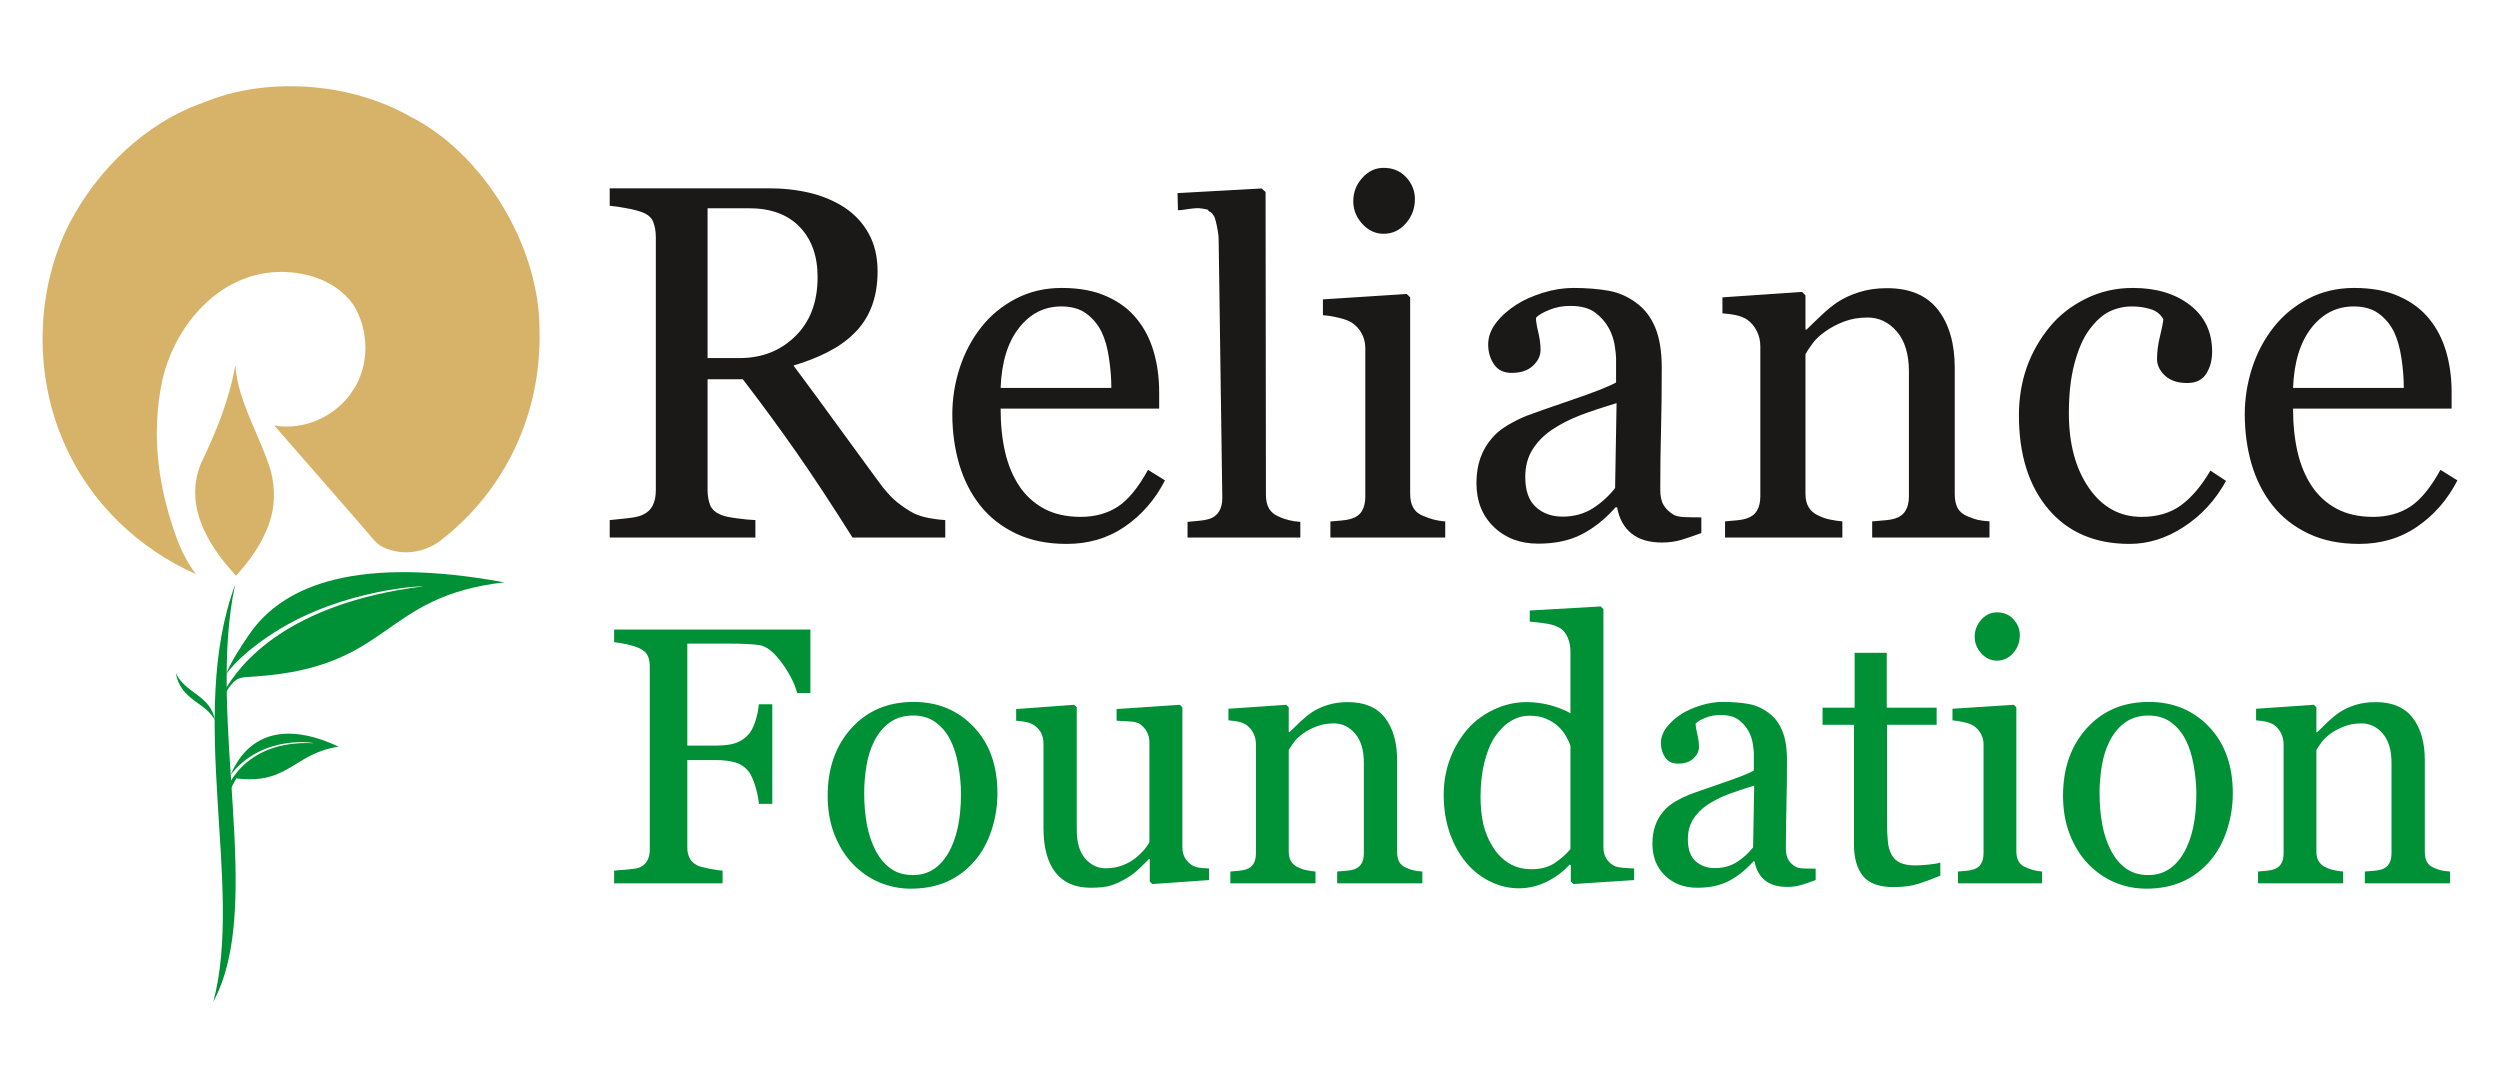 <svg width="108" height="47" viewBox="0 0 108 47" fill="none" xmlns="http://www.w3.org/2000/svg">
<g clip-path="url(#clip0_4404_22434)">
<path fill-rule="evenodd" clip-rule="evenodd" d="M9.292 31.131C9.086 30.004 8.009 29.98 7.591 29.066C7.815 30.283 8.882 30.314 9.292 31.131Z" fill="#009035"/>
<path fill-rule="evenodd" clip-rule="evenodd" d="M9.701 34.307C9.701 34.307 10.367 31.941 13.552 32.108C13.653 32.106 11.321 31.67 9.928 33.52C9.964 33.685 10.709 30.418 14.633 32.257C12.688 32.539 12.479 33.907 10.214 33.627C10.214 33.627 9.885 34.13 9.833 34.552L9.701 34.307Z" fill="#009035"/>
<path fill-rule="evenodd" clip-rule="evenodd" d="M9.658 29.918C10.357 28.637 12.461 26.062 18.26 25.334C18.457 25.298 14.844 25.404 11.848 27.322C11.15 27.769 10.402 28.345 9.926 28.924C9.866 28.995 9.808 29.074 9.751 29.155C9.991 28.564 10.386 27.964 10.77 27.402C12.278 25.2 15.559 24.019 21.784 25.156C16.444 25.771 16.948 28.812 11.074 29.22C10.791 29.252 10.4 29.216 10.181 29.388C9.92 29.594 9.616 30.059 9.54 30.575L9.658 29.918Z" fill="#009035"/>
<path fill-rule="evenodd" clip-rule="evenodd" d="M9.216 43.275C10.54 38.281 8.057 30.942 10.156 25.265C8.903 31.081 11.463 39.108 9.216 43.275Z" fill="#009035"/>
<path fill-rule="evenodd" clip-rule="evenodd" d="M19.014 23.365C18.276 23.919 17.31 24.001 16.561 23.642C16.561 23.642 16.356 23.56 16.164 23.338C16.001 23.132 11.858 18.393 11.858 18.393L11.844 18.379C13.125 18.613 14.529 17.992 15.251 16.859C15.975 15.782 15.947 14.249 15.267 13.171C14.449 11.996 12.853 11.608 11.518 11.79C9.201 12.121 7.537 14.207 7.019 16.39C6.489 18.875 6.869 21.223 7.701 23.434C7.891 23.905 8.15 24.388 8.465 24.803C6.027 23.724 3.873 21.736 2.741 19.07C1.484 16.197 1.515 12.562 3 9.649C4.172 7.395 6.244 5.309 8.806 4.426C11.489 3.306 15.102 3.542 17.72 5.033C20.893 6.637 23.292 10.629 23.306 14.193C23.416 17.88 21.806 21.223 19.014 23.365Z" fill="#D7B369"/>
<path fill-rule="evenodd" clip-rule="evenodd" d="M10.1 24.762C8.914 23.462 7.96 21.777 8.682 20.022C9.324 18.682 9.894 17.315 10.168 15.768C10.277 17.385 11.244 18.82 11.707 20.369C11.887 21.113 11.898 21.889 11.612 22.661C11.298 23.505 10.795 24.223 10.195 24.872L10.1 24.762Z" fill="#D7B369"/>
<path fill-rule="evenodd" clip-rule="evenodd" d="M35.009 29.938H34.437C34.33 29.531 34.109 29.094 33.771 28.632C33.433 28.168 33.108 27.912 32.799 27.867C32.643 27.846 32.456 27.83 32.24 27.82C32.024 27.809 31.78 27.804 31.504 27.804H29.692V32.209H30.932C31.309 32.209 31.6 32.169 31.808 32.09C32.016 32.008 32.196 31.887 32.341 31.723C32.443 31.61 32.536 31.433 32.619 31.193C32.703 30.953 32.757 30.697 32.783 30.423H33.363V34.727H32.783C32.768 34.501 32.716 34.245 32.627 33.955C32.539 33.667 32.443 33.459 32.341 33.33C32.191 33.139 31.998 33.008 31.767 32.939C31.535 32.87 31.257 32.834 30.932 32.834H29.692V36.613C29.692 36.785 29.723 36.935 29.791 37.069C29.856 37.204 29.973 37.312 30.142 37.394C30.217 37.431 30.381 37.473 30.636 37.526C30.891 37.576 31.083 37.605 31.216 37.61V38.159H26.531V37.61C26.684 37.6 26.887 37.584 27.139 37.56C27.394 37.536 27.558 37.507 27.636 37.471C27.786 37.405 27.898 37.304 27.966 37.172C28.036 37.043 28.07 36.885 28.07 36.698V28.785C28.07 28.616 28.041 28.466 27.986 28.334C27.929 28.202 27.812 28.097 27.636 28.012C27.498 27.946 27.313 27.886 27.082 27.835C26.85 27.783 26.668 27.754 26.531 27.743V27.195H35.009V29.938ZM43.089 34.271C43.089 34.806 43.006 35.334 42.84 35.851C42.671 36.37 42.431 36.808 42.122 37.17C41.774 37.581 41.365 37.887 40.905 38.09C40.442 38.291 39.925 38.391 39.35 38.391C38.872 38.391 38.417 38.299 37.986 38.117C37.554 37.934 37.172 37.666 36.837 37.317C36.506 36.972 36.244 36.55 36.049 36.054C35.854 35.556 35.755 34.999 35.755 34.379C35.755 33.19 36.096 32.216 36.779 31.46C37.463 30.703 38.357 30.323 39.465 30.323C40.515 30.323 41.384 30.684 42.065 31.401C42.749 32.119 43.089 33.076 43.089 34.271ZM41.514 34.287C41.514 33.902 41.475 33.493 41.399 33.063C41.324 32.633 41.21 32.269 41.056 31.969C40.895 31.649 40.682 31.394 40.416 31.201C40.151 31.008 39.829 30.911 39.449 30.911C39.059 30.911 38.724 31.008 38.448 31.204C38.17 31.399 37.947 31.668 37.773 32.008C37.611 32.322 37.497 32.681 37.432 33.081C37.364 33.485 37.333 33.873 37.333 34.25C37.333 34.743 37.372 35.2 37.45 35.622C37.528 36.041 37.656 36.416 37.827 36.745C37.999 37.075 38.217 37.333 38.477 37.52C38.74 37.711 39.065 37.803 39.449 37.803C40.084 37.803 40.586 37.492 40.957 36.869C41.329 36.244 41.514 35.384 41.514 34.287ZM52.231 38.019L49.784 38.191L49.67 38.082V37.114H49.625C49.503 37.244 49.365 37.383 49.212 37.528C49.061 37.676 48.885 37.808 48.687 37.927C48.458 38.066 48.237 38.172 48.024 38.243C47.811 38.317 47.509 38.351 47.119 38.351C46.454 38.351 45.947 38.133 45.598 37.692C45.253 37.252 45.078 36.611 45.078 35.772V32.124C45.078 31.939 45.042 31.784 44.974 31.657C44.907 31.531 44.805 31.42 44.673 31.328C44.582 31.267 44.467 31.222 44.332 31.193C44.194 31.164 44.049 31.145 43.898 31.135V30.631L46.402 30.447L46.516 30.555V35.848C46.516 36.4 46.638 36.814 46.883 37.093C47.127 37.37 47.418 37.51 47.759 37.51C48.037 37.51 48.287 37.465 48.505 37.378C48.723 37.291 48.905 37.188 49.054 37.069C49.191 36.961 49.311 36.845 49.415 36.727C49.519 36.605 49.599 36.492 49.654 36.389V32.069C49.654 31.9 49.62 31.75 49.547 31.618C49.477 31.486 49.379 31.375 49.251 31.283C49.16 31.219 49.025 31.183 48.843 31.169C48.664 31.156 48.461 31.145 48.237 31.135V30.631L50.964 30.447L51.079 30.555V36.605C51.079 36.782 51.115 36.93 51.185 37.054C51.258 37.178 51.357 37.283 51.484 37.37C51.575 37.428 51.685 37.465 51.809 37.484C51.937 37.499 52.077 37.513 52.231 37.518V38.019ZM61.445 38.159H57.766V37.65C57.883 37.639 58.013 37.629 58.151 37.618C58.291 37.608 58.405 37.586 58.499 37.555C58.639 37.51 58.746 37.428 58.813 37.312C58.884 37.196 58.918 37.046 58.918 36.861V32.942C58.918 32.401 58.79 31.984 58.541 31.692C58.288 31.399 57.982 31.251 57.623 31.251C57.352 31.251 57.105 31.293 56.882 31.378C56.661 31.462 56.461 31.567 56.289 31.692C56.123 31.81 55.987 31.937 55.889 32.074C55.79 32.211 55.717 32.319 55.673 32.401V36.785C55.673 36.959 55.707 37.104 55.779 37.217C55.85 37.331 55.956 37.418 56.099 37.478C56.206 37.531 56.32 37.568 56.445 37.594C56.57 37.621 56.697 37.639 56.83 37.65V38.159H53.151V37.65C53.268 37.639 53.388 37.629 53.512 37.618C53.637 37.608 53.744 37.586 53.837 37.555C53.978 37.51 54.084 37.428 54.152 37.312C54.222 37.196 54.256 37.046 54.256 36.861V32.156C54.256 31.979 54.22 31.818 54.144 31.673C54.071 31.525 53.967 31.404 53.837 31.312C53.741 31.251 53.627 31.206 53.494 31.177C53.362 31.148 53.219 31.13 53.068 31.119V30.618L55.566 30.447L55.673 30.555V31.628H55.709C55.832 31.507 55.985 31.357 56.167 31.185C56.349 31.014 56.523 30.871 56.684 30.763C56.874 30.639 57.097 30.536 57.355 30.455C57.615 30.373 57.906 30.331 58.231 30.331C58.951 30.331 59.487 30.56 59.835 31.014C60.184 31.47 60.355 32.077 60.355 32.834V36.798C60.355 36.98 60.386 37.125 60.449 37.236C60.509 37.346 60.613 37.434 60.761 37.494C60.883 37.547 60.987 37.581 61.075 37.602C61.164 37.623 61.288 37.639 61.445 37.65V38.159ZM70.594 38.019L67.973 38.191L67.859 38.082V37.37L67.799 37.354C67.534 37.655 67.209 37.898 66.819 38.09C66.431 38.28 66.031 38.375 65.62 38.375C65.194 38.375 64.78 38.278 64.383 38.085C63.985 37.892 63.636 37.621 63.343 37.27C63.044 36.914 62.804 36.487 62.63 35.988C62.456 35.487 62.368 34.936 62.368 34.334C62.368 33.783 62.461 33.261 62.648 32.765C62.838 32.272 63.096 31.839 63.426 31.467C63.735 31.122 64.115 30.848 64.564 30.639C65.014 30.433 65.472 30.331 65.94 30.331C66.291 30.331 66.634 30.375 66.972 30.465C67.31 30.558 67.601 30.671 67.843 30.811V28.16C67.843 27.944 67.809 27.746 67.736 27.569C67.666 27.39 67.567 27.255 67.44 27.163C67.297 27.065 67.107 26.994 66.865 26.949C66.624 26.907 66.364 26.875 66.085 26.854V26.374L69.153 26.198L69.268 26.314V36.589C69.268 36.772 69.302 36.925 69.371 37.051C69.439 37.175 69.541 37.283 69.673 37.37C69.769 37.434 69.907 37.471 70.092 37.486C70.274 37.502 70.44 37.513 70.594 37.518V38.019ZM67.843 36.682V32.224C67.804 32.09 67.736 31.947 67.645 31.792C67.554 31.636 67.44 31.496 67.302 31.367C67.157 31.238 66.982 31.13 66.785 31.046C66.587 30.961 66.356 30.919 66.093 30.919C65.786 30.919 65.505 30.998 65.251 31.159C64.993 31.317 64.767 31.547 64.57 31.845C64.38 32.135 64.232 32.501 64.122 32.947C64.013 33.393 63.959 33.886 63.959 34.427C63.959 34.859 64 35.252 64.081 35.606C64.162 35.959 64.299 36.286 64.492 36.589C64.671 36.88 64.897 37.112 65.175 37.286C65.451 37.46 65.779 37.55 66.161 37.55C66.566 37.55 66.904 37.457 67.169 37.278C67.437 37.099 67.661 36.898 67.843 36.682ZM78.437 38.019C78.198 38.106 77.99 38.177 77.811 38.233C77.629 38.285 77.426 38.314 77.197 38.314C76.799 38.314 76.485 38.219 76.248 38.032C76.012 37.842 75.861 37.568 75.796 37.209H75.749C75.419 37.578 75.065 37.863 74.686 38.059C74.309 38.254 73.854 38.351 73.321 38.351C72.757 38.351 72.294 38.177 71.93 37.827C71.566 37.476 71.384 37.017 71.384 36.452C71.384 36.157 71.426 35.896 71.506 35.664C71.589 35.431 71.709 35.223 71.873 35.036C72 34.883 72.166 34.746 72.374 34.624C72.582 34.503 72.78 34.406 72.962 34.334C73.191 34.247 73.654 34.084 74.35 33.846C75.05 33.609 75.52 33.424 75.765 33.29V32.525C75.765 32.459 75.752 32.33 75.723 32.14C75.695 31.95 75.635 31.768 75.544 31.599C75.442 31.407 75.299 31.241 75.112 31.101C74.927 30.958 74.665 30.887 74.325 30.887C74.091 30.887 73.875 30.927 73.674 31.008C73.474 31.088 73.331 31.172 73.251 31.259C73.251 31.362 73.274 31.512 73.323 31.715C73.373 31.916 73.396 32.1 73.396 32.272C73.396 32.451 73.316 32.615 73.157 32.765C72.996 32.915 72.775 32.989 72.489 32.989C72.237 32.989 72.05 32.897 71.93 32.715C71.81 32.533 71.751 32.327 71.751 32.1C71.751 31.863 71.834 31.636 71.998 31.42C72.164 31.204 72.377 31.011 72.642 30.842C72.871 30.697 73.147 30.576 73.472 30.473C73.797 30.373 74.114 30.323 74.423 30.323C74.85 30.323 75.222 30.354 75.541 30.412C75.858 30.471 76.144 30.6 76.404 30.795C76.664 30.985 76.859 31.243 76.994 31.57C77.13 31.897 77.197 32.319 77.197 32.834C77.197 33.572 77.19 34.224 77.174 34.793C77.158 35.363 77.15 35.986 77.15 36.661C77.15 36.861 77.184 37.019 77.255 37.138C77.322 37.257 77.429 37.357 77.569 37.441C77.647 37.486 77.767 37.513 77.93 37.518C78.097 37.523 78.266 37.526 78.437 37.526V38.019ZM75.781 33.939C75.349 34.068 74.969 34.195 74.644 34.319C74.319 34.442 74.018 34.595 73.74 34.783C73.485 34.957 73.284 35.165 73.136 35.405C72.991 35.642 72.915 35.928 72.915 36.257C72.915 36.685 73.027 37.001 73.248 37.202C73.469 37.402 73.75 37.502 74.088 37.502C74.449 37.502 74.766 37.413 75.042 37.236C75.315 37.059 75.546 36.848 75.734 36.605L75.781 33.939ZM83.822 37.827C83.492 37.966 83.18 38.082 82.886 38.177C82.59 38.272 82.231 38.322 81.804 38.322C81.175 38.322 80.731 38.159 80.476 37.837C80.219 37.515 80.091 37.062 80.091 36.474V31.312H78.734V30.57H80.12V28.2H81.508V30.57H83.663V31.312H81.521V35.571C81.521 35.891 81.534 36.157 81.558 36.37C81.578 36.584 81.633 36.772 81.721 36.93C81.802 37.08 81.924 37.194 82.085 37.27C82.249 37.346 82.467 37.386 82.74 37.386C82.868 37.386 83.055 37.375 83.299 37.352C83.546 37.328 83.721 37.299 83.822 37.262V37.827ZM88.216 38.159H84.584V37.65C84.701 37.639 84.82 37.629 84.945 37.618C85.07 37.608 85.177 37.586 85.267 37.555C85.41 37.51 85.517 37.428 85.585 37.312C85.652 37.196 85.689 37.046 85.689 36.861V32.156C85.689 31.99 85.65 31.839 85.577 31.702C85.504 31.565 85.4 31.452 85.267 31.359C85.171 31.296 85.034 31.243 84.849 31.201C84.667 31.156 84.501 31.13 84.347 31.119V30.618L86.999 30.447L87.106 30.555V36.769C87.106 36.948 87.139 37.099 87.207 37.217C87.275 37.333 87.384 37.423 87.532 37.478C87.644 37.526 87.753 37.563 87.86 37.592C87.966 37.618 88.083 37.639 88.216 37.65V38.159ZM87.256 27.442C87.256 27.735 87.163 27.991 86.97 28.21C86.781 28.429 86.546 28.54 86.266 28.54C86.008 28.54 85.782 28.434 85.593 28.226C85.403 28.017 85.306 27.777 85.306 27.511C85.306 27.226 85.403 26.981 85.593 26.77C85.782 26.559 86.008 26.453 86.266 26.453C86.557 26.453 86.794 26.551 86.978 26.749C87.163 26.949 87.256 27.179 87.256 27.442ZM96.457 34.271C96.457 34.806 96.374 35.334 96.208 35.851C96.039 36.37 95.799 36.808 95.49 37.17C95.142 37.581 94.733 37.887 94.273 38.09C93.81 38.291 93.293 38.391 92.719 38.391C92.24 38.391 91.785 38.299 91.354 38.117C90.922 37.934 90.54 37.666 90.205 37.317C89.874 36.972 89.612 36.55 89.417 36.054C89.222 35.556 89.123 34.999 89.123 34.379C89.123 33.19 89.464 32.216 90.147 31.46C90.831 30.703 91.725 30.323 92.833 30.323C93.883 30.323 94.752 30.684 95.433 31.401C96.117 32.119 96.457 33.076 96.457 34.271ZM94.882 34.287C94.882 33.902 94.843 33.493 94.767 33.063C94.692 32.633 94.578 32.269 94.424 31.969C94.263 31.649 94.05 31.394 93.784 31.201C93.519 31.008 93.197 30.911 92.817 30.911C92.427 30.911 92.092 31.008 91.816 31.204C91.538 31.399 91.315 31.668 91.14 32.008C90.979 32.322 90.865 32.681 90.8 33.081C90.732 33.485 90.701 33.873 90.701 34.25C90.701 34.743 90.74 35.2 90.818 35.622C90.896 36.041 91.023 36.416 91.195 36.745C91.367 37.075 91.585 37.333 91.845 37.52C92.108 37.711 92.433 37.803 92.817 37.803C93.452 37.803 93.954 37.492 94.325 36.869C94.697 36.244 94.882 35.384 94.882 34.287ZM105.84 38.159H102.161V37.65C102.278 37.639 102.408 37.629 102.546 37.618C102.687 37.608 102.801 37.586 102.895 37.555C103.035 37.51 103.141 37.428 103.209 37.312C103.279 37.196 103.313 37.046 103.313 36.861V32.942C103.313 32.401 103.186 31.984 102.936 31.692C102.684 31.399 102.377 31.251 102.018 31.251C101.748 31.251 101.501 31.293 101.277 31.378C101.056 31.462 100.856 31.567 100.684 31.692C100.518 31.81 100.383 31.937 100.284 32.074C100.186 32.211 100.113 32.319 100.068 32.401V36.785C100.068 36.959 100.102 37.104 100.175 37.217C100.245 37.331 100.352 37.418 100.495 37.478C100.601 37.531 100.716 37.568 100.841 37.594C100.965 37.621 101.093 37.639 101.225 37.65V38.159H97.547V37.65C97.664 37.639 97.783 37.629 97.908 37.618C98.033 37.608 98.139 37.586 98.233 37.555C98.373 37.51 98.48 37.428 98.547 37.312C98.618 37.196 98.651 37.046 98.651 36.861V32.156C98.651 31.979 98.615 31.818 98.54 31.673C98.467 31.525 98.363 31.404 98.233 31.312C98.137 31.251 98.022 31.206 97.89 31.177C97.757 31.148 97.614 31.13 97.463 31.119V30.618L99.962 30.447L100.068 30.555V31.628H100.105C100.227 31.507 100.38 31.357 100.562 31.185C100.744 31.014 100.918 30.871 101.08 30.763C101.27 30.639 101.493 30.536 101.75 30.455C102.011 30.373 102.302 30.331 102.627 30.331C103.347 30.331 103.882 30.56 104.231 31.014C104.579 31.47 104.751 32.077 104.751 32.834V36.798C104.751 36.98 104.782 37.125 104.844 37.236C104.904 37.346 105.008 37.434 105.156 37.494C105.279 37.547 105.383 37.581 105.471 37.602C105.559 37.623 105.684 37.639 105.84 37.65V38.159Z" fill="#009035"/>
<path fill-rule="evenodd" clip-rule="evenodd" d="M40.835 23.222H36.829C35.941 21.812 35.138 20.59 34.42 19.563C33.705 18.536 32.927 17.476 32.089 16.383H30.567V21.171C30.567 21.419 30.607 21.637 30.68 21.825C30.756 22.01 30.923 22.155 31.174 22.253C31.302 22.304 31.519 22.351 31.834 22.392C32.15 22.435 32.414 22.46 32.633 22.468V23.222H26.339V22.468C26.507 22.453 26.749 22.427 27.071 22.392C27.387 22.359 27.61 22.312 27.736 22.253C27.943 22.163 28.096 22.03 28.19 21.85C28.287 21.671 28.332 21.448 28.332 21.171V10.264C28.332 10.013 28.299 9.795 28.225 9.602C28.158 9.411 27.994 9.264 27.736 9.166C27.559 9.102 27.33 9.042 27.05 8.993C26.771 8.939 26.536 8.906 26.339 8.89V8.135H33.21C33.84 8.135 34.429 8.2 34.983 8.331C35.533 8.462 36.034 8.673 36.483 8.964C36.915 9.248 37.263 9.617 37.519 10.075C37.777 10.531 37.912 11.084 37.912 11.728C37.912 12.308 37.82 12.825 37.646 13.27C37.471 13.717 37.213 14.101 36.872 14.428C36.558 14.733 36.178 14.999 35.738 15.22C35.297 15.444 34.81 15.634 34.279 15.791C35.014 16.777 35.622 17.606 36.109 18.28C36.596 18.95 37.192 19.769 37.9 20.731C38.207 21.161 38.484 21.474 38.734 21.677C38.981 21.877 39.229 22.042 39.471 22.171C39.654 22.261 39.879 22.334 40.156 22.384C40.426 22.431 40.651 22.46 40.835 22.468V23.222ZM35.32 11.97C35.32 11.058 35.062 10.335 34.542 9.798C34.026 9.264 33.293 8.996 32.35 8.996H30.567V15.469H31.943C32.907 15.469 33.712 15.159 34.351 14.53C34.997 13.903 35.32 13.051 35.32 11.97ZM50.327 20.753C49.894 21.594 49.314 22.257 48.588 22.753C47.86 23.252 47.023 23.497 46.081 23.497C45.247 23.497 44.519 23.35 43.893 23.051C43.268 22.753 42.751 22.351 42.346 21.839C41.943 21.332 41.638 20.731 41.437 20.054C41.24 19.372 41.14 18.655 41.14 17.894C41.14 17.215 41.248 16.547 41.459 15.892C41.673 15.236 41.986 14.646 42.4 14.121C42.798 13.619 43.291 13.214 43.882 12.905C44.474 12.595 45.135 12.439 45.87 12.439C46.626 12.439 47.274 12.559 47.811 12.803C48.351 13.042 48.789 13.372 49.12 13.79C49.443 14.188 49.683 14.657 49.84 15.194C49.998 15.738 50.076 16.319 50.076 16.948V17.651H43.227C43.227 18.338 43.291 18.961 43.419 19.52C43.548 20.084 43.753 20.573 44.036 21.001C44.309 21.409 44.664 21.735 45.103 21.974C45.543 22.209 46.07 22.329 46.68 22.329C47.303 22.329 47.839 22.181 48.29 21.887C48.739 21.594 49.174 21.063 49.594 20.297L50.327 20.753ZM48.01 16.758C48.01 16.361 47.978 15.935 47.91 15.481C47.844 15.028 47.738 14.65 47.592 14.346C47.431 14.019 47.209 13.753 46.93 13.546C46.649 13.341 46.288 13.238 45.849 13.238C45.114 13.238 44.506 13.546 44.02 14.167C43.531 14.788 43.269 15.651 43.227 16.758H48.01ZM56.174 23.222H51.302V22.545C51.46 22.534 51.625 22.513 51.801 22.497C51.978 22.482 52.122 22.456 52.238 22.42C52.427 22.359 52.569 22.25 52.662 22.097C52.756 21.943 52.808 21.744 52.803 21.498L52.645 10.302C52.644 10.177 52.589 9.811 52.523 9.559C52.494 9.445 52.462 9.354 52.432 9.318C52.4 9.281 52.389 9.241 52.343 9.202C52.167 9.042 52.385 9.261 52.22 9.116C52.113 9.019 52.266 9.078 51.941 9.011C51.621 8.943 51.084 9.096 50.886 9.081L50.87 8.342L54.501 8.142L54.673 8.292L54.688 21.376C54.688 21.615 54.731 21.809 54.82 21.965C54.907 22.118 55.049 22.238 55.244 22.316C55.394 22.388 55.538 22.436 55.685 22.471C55.829 22.508 55.995 22.534 56.174 22.545V23.222ZM62.434 23.222H57.473V22.527C57.634 22.513 57.796 22.5 57.968 22.485C58.138 22.468 58.282 22.443 58.409 22.399C58.603 22.337 58.747 22.226 58.84 22.067C58.933 21.909 58.981 21.703 58.981 21.452V15.031C58.981 14.806 58.928 14.601 58.829 14.413C58.732 14.226 58.589 14.071 58.409 13.945C58.276 13.859 58.087 13.786 57.836 13.729C57.588 13.668 57.361 13.631 57.15 13.618V12.933L60.771 12.7L60.919 12.847V21.325C60.919 21.572 60.962 21.776 61.057 21.937C61.147 22.097 61.296 22.218 61.5 22.293C61.652 22.359 61.802 22.41 61.946 22.448C62.092 22.485 62.254 22.513 62.434 22.527V23.222ZM61.124 8.603C61.124 9 60.995 9.349 60.732 9.649C60.474 9.948 60.154 10.1 59.77 10.1C59.419 10.1 59.11 9.955 58.851 9.671C58.593 9.386 58.461 9.059 58.461 8.694C58.461 8.306 58.593 7.971 58.851 7.684C59.11 7.396 59.419 7.251 59.77 7.251C60.168 7.251 60.491 7.384 60.744 7.654C60.995 7.927 61.124 8.242 61.124 8.603ZM73.498 23.029C73.165 23.149 72.88 23.247 72.633 23.323C72.382 23.397 72.104 23.437 71.788 23.437C71.24 23.437 70.806 23.306 70.482 23.048C70.156 22.785 69.947 22.41 69.858 21.915H69.793C69.34 22.425 68.852 22.817 68.329 23.084C67.81 23.353 67.184 23.486 66.45 23.486C65.672 23.486 65.034 23.247 64.535 22.764C64.032 22.282 63.783 21.65 63.783 20.873C63.783 20.469 63.84 20.109 63.951 19.79C64.063 19.471 64.23 19.183 64.455 18.925C64.631 18.715 64.86 18.526 65.147 18.36C65.432 18.193 65.705 18.059 65.956 17.96C66.271 17.84 66.907 17.617 67.866 17.289C68.831 16.962 69.48 16.708 69.814 16.524V15.469C69.814 15.379 69.797 15.203 69.759 14.941C69.717 14.679 69.635 14.428 69.513 14.198C69.373 13.932 69.175 13.704 68.917 13.509C68.662 13.313 68.3 13.215 67.833 13.215C67.51 13.215 67.212 13.27 66.938 13.383C66.661 13.492 66.464 13.608 66.353 13.728C66.353 13.869 66.386 14.077 66.454 14.357C66.52 14.632 66.552 14.886 66.552 15.122C66.552 15.368 66.443 15.594 66.224 15.801C66.003 16.008 65.699 16.109 65.303 16.109C64.958 16.109 64.699 15.982 64.535 15.731C64.37 15.481 64.289 15.199 64.289 14.886C64.289 14.558 64.402 14.248 64.627 13.949C64.857 13.652 65.151 13.388 65.517 13.155C65.83 12.954 66.209 12.788 66.658 12.646C67.104 12.508 67.542 12.439 67.968 12.439C68.555 12.439 69.067 12.483 69.508 12.563C69.944 12.644 70.338 12.821 70.697 13.09C71.053 13.351 71.322 13.706 71.509 14.157C71.695 14.606 71.788 15.188 71.788 15.895C71.788 16.911 71.777 17.807 71.756 18.59C71.734 19.376 71.724 20.231 71.724 21.161C71.724 21.437 71.77 21.655 71.867 21.817C71.959 21.98 72.108 22.119 72.302 22.236C72.409 22.297 72.571 22.334 72.798 22.34C73.026 22.348 73.261 22.351 73.498 22.351V23.029ZM69.836 17.416C69.243 17.594 68.72 17.769 68.273 17.937C67.825 18.109 67.41 18.32 67.025 18.578C66.675 18.819 66.4 19.104 66.196 19.433C65.995 19.759 65.891 20.151 65.891 20.606C65.891 21.194 66.045 21.628 66.349 21.904C66.654 22.181 67.04 22.318 67.506 22.318C68.005 22.318 68.439 22.195 68.82 21.953C69.196 21.709 69.513 21.419 69.772 21.084L69.836 17.416ZM85.946 23.222H80.878V22.523C81.04 22.508 81.219 22.492 81.409 22.478C81.603 22.465 81.758 22.435 81.887 22.392C82.081 22.329 82.23 22.217 82.321 22.057C82.417 21.897 82.465 21.692 82.465 21.437V16.044C82.465 15.301 82.289 14.726 81.945 14.324C81.597 13.921 81.176 13.717 80.681 13.717C80.311 13.717 79.97 13.775 79.661 13.892C79.356 14.008 79.082 14.154 78.846 14.324C78.615 14.486 78.429 14.66 78.293 14.85C78.157 15.039 78.057 15.188 77.996 15.301V21.332C77.996 21.572 78.043 21.77 78.143 21.926C78.239 22.083 78.387 22.203 78.583 22.285C78.731 22.359 78.888 22.41 79.06 22.446C79.231 22.482 79.409 22.508 79.59 22.523V23.222H74.522V22.523C74.684 22.508 74.85 22.492 75.022 22.478C75.192 22.465 75.339 22.435 75.468 22.392C75.662 22.329 75.809 22.217 75.901 22.057C75.998 21.897 76.046 21.692 76.046 21.437V14.963C76.046 14.72 75.995 14.497 75.891 14.297C75.791 14.095 75.648 13.928 75.468 13.802C75.336 13.717 75.178 13.655 74.995 13.617C74.813 13.576 74.617 13.552 74.409 13.536V12.845L77.849 12.611L77.996 12.759V14.237H78.046C78.214 14.069 78.426 13.862 78.677 13.628C78.926 13.389 79.167 13.194 79.389 13.047C79.65 12.876 79.959 12.734 80.314 12.622C80.67 12.508 81.072 12.449 81.52 12.449C82.511 12.449 83.248 12.766 83.728 13.389C84.209 14.019 84.445 14.853 84.445 15.895V21.35C84.445 21.601 84.489 21.801 84.574 21.953C84.655 22.105 84.798 22.224 85.003 22.308C85.171 22.381 85.315 22.427 85.437 22.457C85.558 22.486 85.73 22.508 85.946 22.523V23.222ZM91.999 23.497C90.502 23.497 89.332 22.993 88.484 21.988C87.638 20.982 87.217 19.633 87.217 17.937C87.217 17.202 87.331 16.514 87.555 15.87C87.786 15.227 88.115 14.646 88.548 14.121C88.96 13.619 89.479 13.214 90.103 12.905C90.721 12.595 91.402 12.439 92.136 12.439C93.151 12.439 93.976 12.687 94.608 13.181C95.247 13.673 95.564 14.346 95.564 15.194C95.564 15.552 95.484 15.862 95.316 16.134C95.146 16.411 94.871 16.546 94.486 16.546C94.073 16.546 93.753 16.438 93.525 16.226C93.301 16.015 93.184 15.775 93.184 15.513C93.184 15.194 93.227 14.868 93.311 14.53C93.395 14.194 93.442 13.947 93.457 13.79C93.332 13.573 93.144 13.422 92.893 13.351C92.646 13.275 92.379 13.238 92.092 13.238C91.759 13.238 91.438 13.312 91.133 13.455C90.828 13.601 90.534 13.869 90.248 14.258C89.987 14.613 89.781 15.094 89.619 15.695C89.457 16.297 89.375 17.017 89.375 17.851C89.375 19.172 89.664 20.246 90.242 21.081C90.818 21.911 91.577 22.329 92.512 22.329C93.192 22.329 93.761 22.163 94.218 21.828C94.674 21.495 95.1 20.997 95.49 20.329L96.164 20.775C95.702 21.615 95.092 22.274 94.336 22.764C93.582 23.255 92.801 23.497 91.999 23.497ZM106.161 20.753C105.727 21.594 105.148 22.257 104.419 22.753C103.694 23.252 102.854 23.497 101.913 23.497C101.078 23.497 100.352 23.35 99.725 23.051C99.099 22.753 98.583 22.351 98.179 21.839C97.775 21.332 97.47 20.731 97.269 20.054C97.072 19.372 96.974 18.655 96.974 17.894C96.974 17.215 97.081 16.547 97.291 15.892C97.506 15.236 97.817 14.646 98.234 14.121C98.632 13.619 99.125 13.214 99.714 12.905C100.306 12.595 100.969 12.439 101.702 12.439C102.456 12.439 103.106 12.559 103.641 12.803C104.183 13.042 104.62 13.372 104.954 13.79C105.277 14.188 105.515 14.657 105.675 15.194C105.83 15.738 105.91 16.319 105.91 16.948V17.651H99.06C99.06 18.338 99.125 18.961 99.253 19.52C99.383 20.084 99.587 20.573 99.87 21.001C100.141 21.409 100.496 21.735 100.937 21.974C101.376 22.209 101.903 22.329 102.51 22.329C103.134 22.329 103.672 22.181 104.123 21.887C104.57 21.594 105.008 21.063 105.427 20.297L106.161 20.753ZM103.844 16.758C103.844 16.361 103.812 15.935 103.744 15.481C103.674 15.028 103.572 14.65 103.425 14.346C103.264 14.019 103.04 13.753 102.761 13.546C102.482 13.341 102.121 13.238 101.68 13.238C100.948 13.238 100.337 13.546 99.85 14.167C99.365 14.788 99.103 15.651 99.06 16.758H103.844Z" fill="#1B1918"/>
</g>
<defs>
<clipPath id="clip0_4404_22434">
<rect width="108" height="47" fill="white"/>
</clipPath>
</defs>
</svg>
